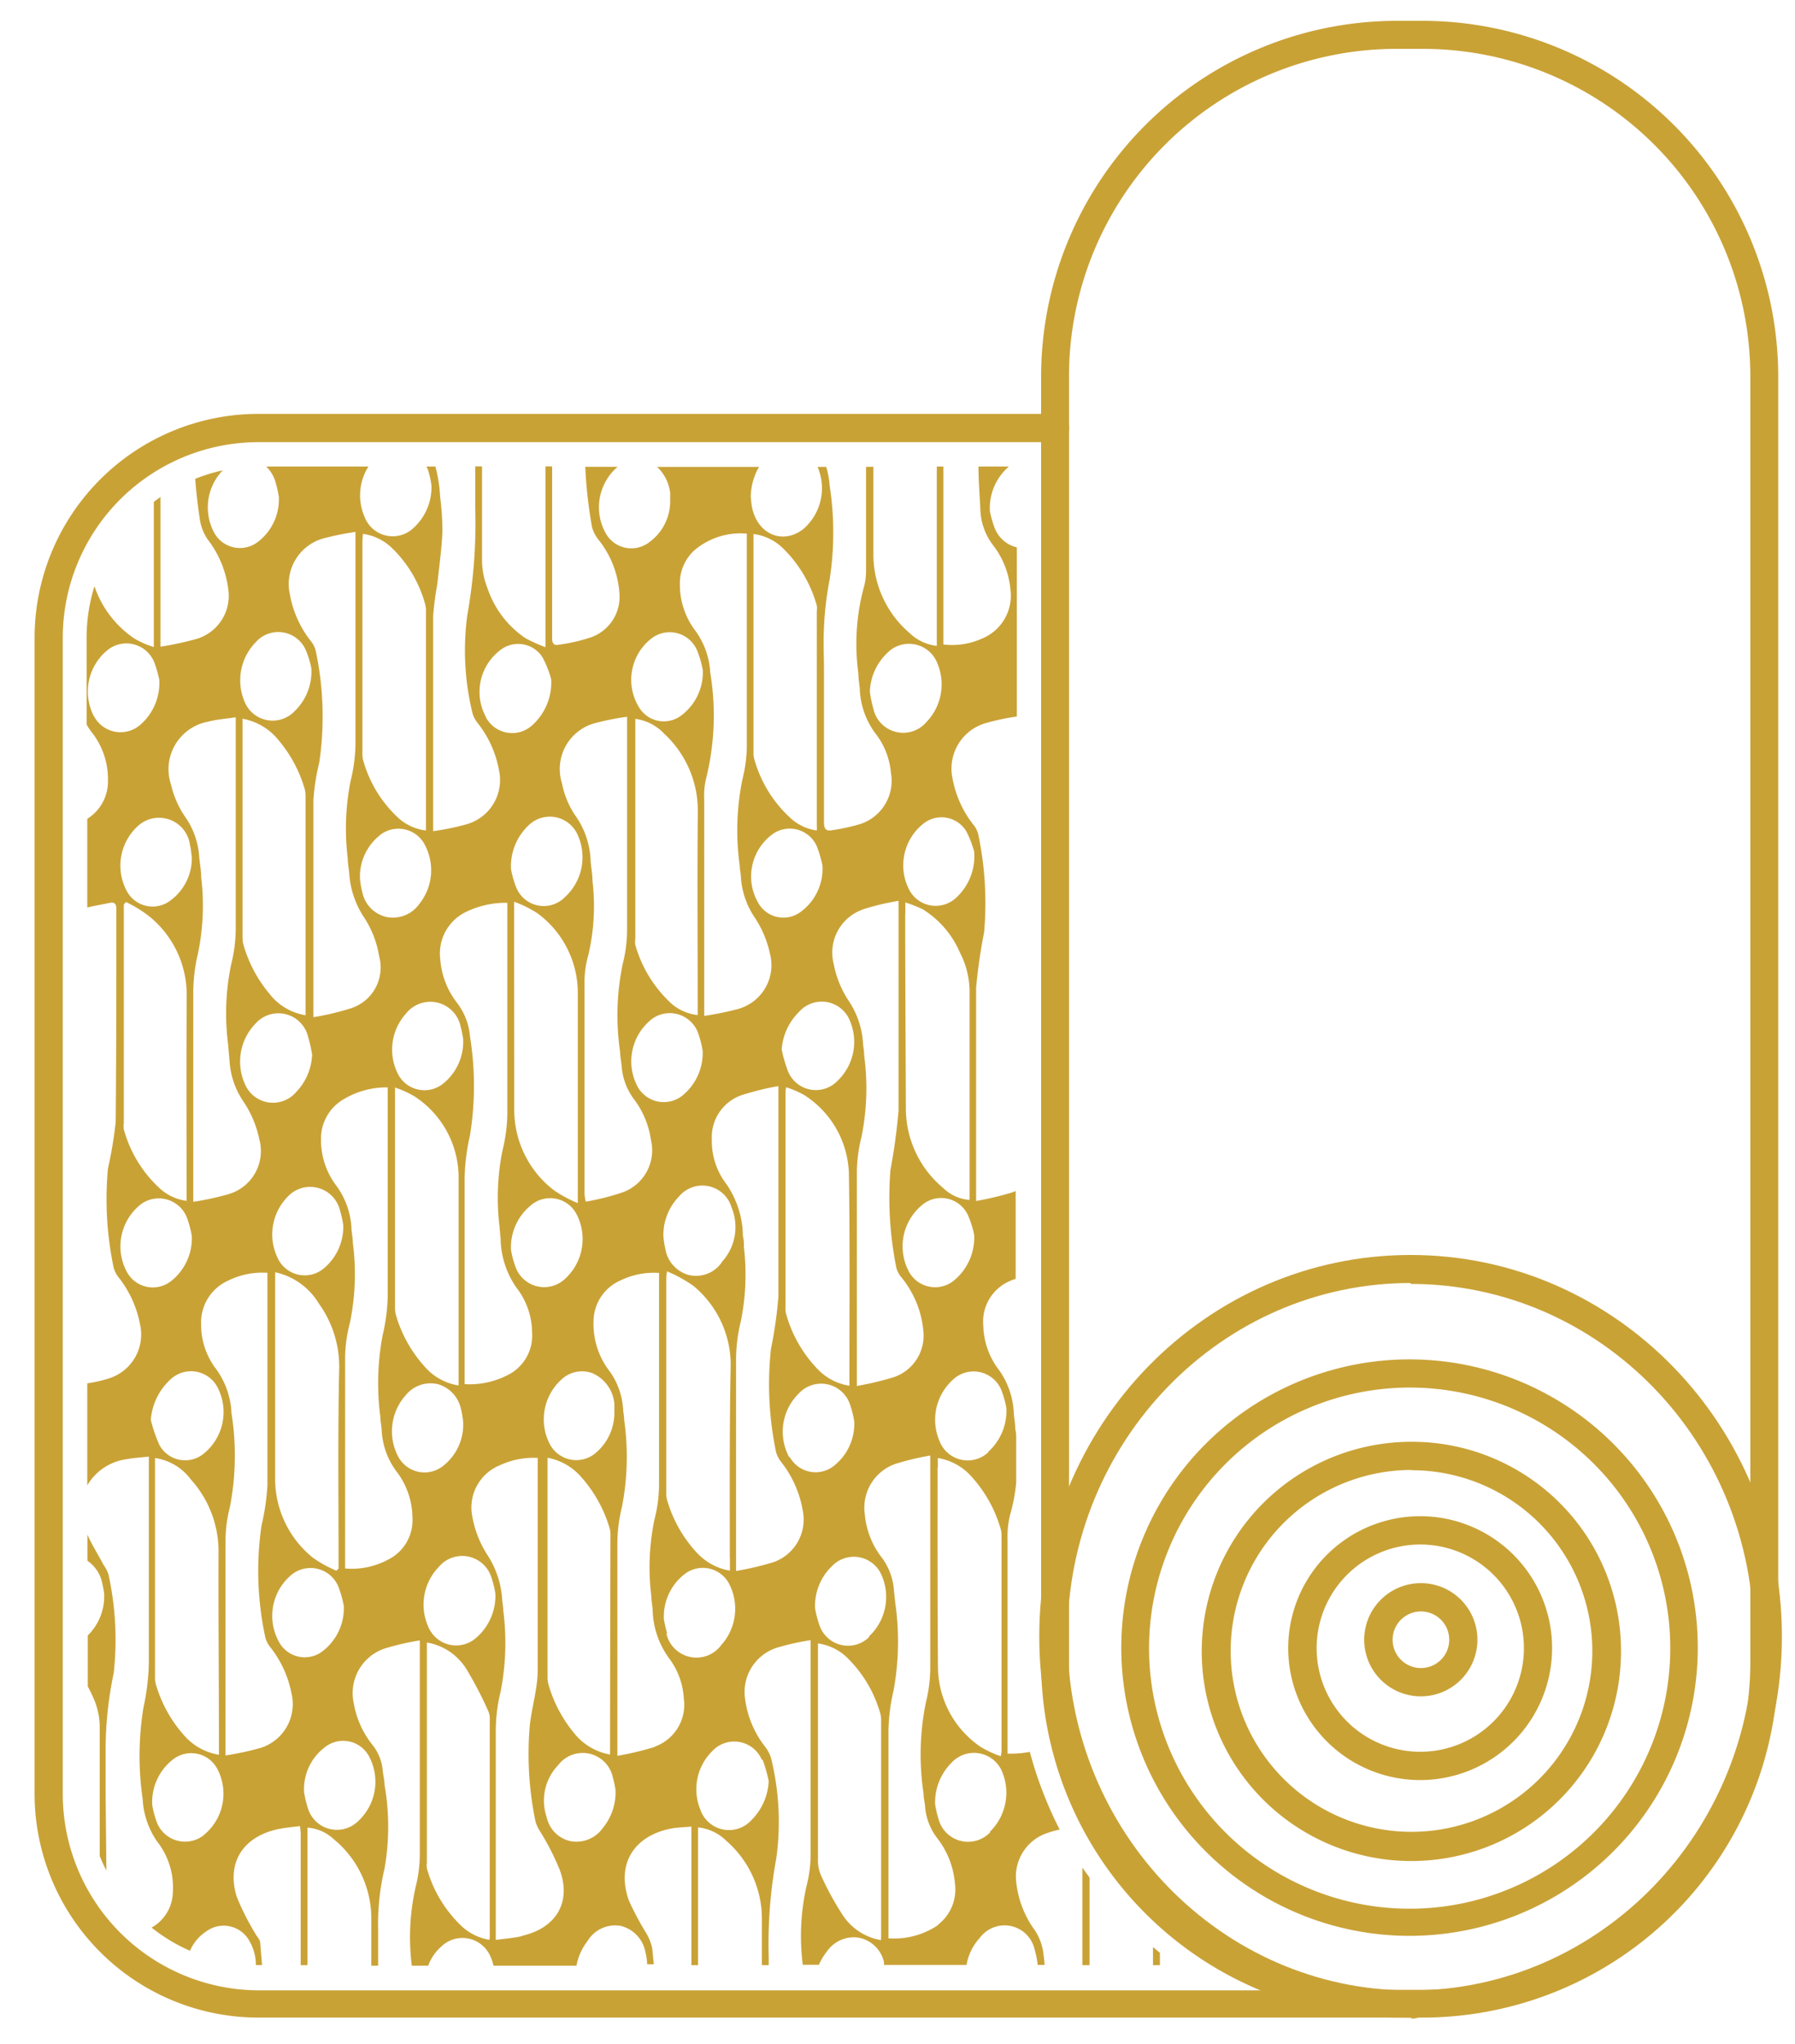 <svg xmlns="http://www.w3.org/2000/svg" id="Layer_1" data-name="Layer 1" viewBox="0 0 137 156"><defs><style>.cls-1{fill:#c9a236;}</style></defs><title>Batik Lembaran</title><path class="cls-1" d="M108.59,154h-2a27.16,27.16,0,0,1-27.13-27.14V28.73A27.17,27.17,0,0,1,106.59,1.59h2a27.17,27.17,0,0,1,27.13,27.14v98.15A27.16,27.16,0,0,1,108.59,154Zm-2-150.27a25,25,0,0,0-25,25v98.15a25,25,0,0,0,25,25h2a25,25,0,0,0,25-25V28.73a25,25,0,0,0-25-25Z"></path><path class="cls-1" d="M107.66,154C92,154,79.32,141,79.32,124.91S92,95.79,107.66,95.79,136,108.85,136,124.91,123.29,154,107.66,154Zm0-56.07c-14.44,0-26.19,12.09-26.19,27s11.75,27,26.19,27,26.19-12.1,26.19-27S122.1,98,107.66,98Z"></path><path class="cls-1" d="M107.58,105.91A19.89,19.89,0,1,1,87.7,125.79a19.91,19.91,0,0,1,19.88-19.88m0-2.15a22,22,0,1,0,22,22,22,22,0,0,0-22-22Z"></path><path class="cls-1" d="M107.72,112.22A13.8,13.8,0,1,1,93.93,126a13.81,13.81,0,0,1,13.79-13.8m0-2.15a16,16,0,1,0,16,16,15.95,15.95,0,0,0-16-16Z"></path><path class="cls-1" d="M108.4,117.89a7.91,7.91,0,1,1-7.91,7.9,7.91,7.91,0,0,1,7.91-7.9m0-2.16a10.07,10.07,0,1,0,10.06,10.06,10.06,10.06,0,0,0-10.06-10.06Z"></path><path class="cls-1" d="M108.44,123a2.16,2.16,0,1,1-2.15,2.16,2.16,2.16,0,0,1,2.15-2.16m0-2.16a4.32,4.32,0,1,0,4.32,4.32,4.31,4.31,0,0,0-4.32-4.32Z"></path><path class="cls-1" d="M107.73,154h-88A17.09,17.09,0,0,1,2.64,137V48.67A17.09,17.09,0,0,1,19.71,31.59H80.53a1.08,1.08,0,0,1,0,2.16H19.71A14.94,14.94,0,0,0,4.79,48.67V137a15,15,0,0,0,14.92,14.92h88a1.08,1.08,0,1,1,0,2.15Z"></path><path class="cls-1" d="M88,148.62V150h.53v-.94Z"></path><path class="cls-1" d="M79,147.36a7.59,7.59,0,0,1-1.44-3.72A3.5,3.5,0,0,1,80,139.89a6.74,6.74,0,0,1,.88-.24,29.92,29.92,0,0,1-2.28-5.93,7.82,7.82,0,0,1-1.7.13v-.92c0-5.13,0-10.26,0-15.39a7.17,7.17,0,0,1,.19-1.91,12.7,12.7,0,0,0,.47-2.49v-3.29c0-.25,0-.51-.07-.76,0-.4-.08-.79-.11-1.18a6.13,6.13,0,0,0-1.14-3.35,5.73,5.73,0,0,1-1.19-3.35,3.37,3.37,0,0,1,2-3.42c.15-.07.31-.12.47-.18v-6.7L77.3,91a23,23,0,0,1-2.8.67c0-.39,0-.61,0-.83,0-5.15,0-10.3,0-15.45a41.43,41.43,0,0,1,.61-4.23,25.44,25.44,0,0,0-.45-7.49,1.86,1.86,0,0,0-.4-.76,8.06,8.06,0,0,1-1.56-3.49,3.61,3.61,0,0,1,2.55-4.23,17.73,17.73,0,0,1,2.36-.5V41.78a2.41,2.41,0,0,1-1.71-1.52A7.8,7.8,0,0,1,75.55,39,4.19,4.19,0,0,1,77,35.61H74.68c0,1.07.09,2.14.14,3.22a4.76,4.76,0,0,0,1,2.82A6.46,6.46,0,0,1,77.12,45a3.54,3.54,0,0,1-2.19,3.75,5.52,5.52,0,0,1-2.93.44V35.61h-.5V48.67c0,.18,0,.36,0,.63a3.6,3.6,0,0,1-2.1-1,7.9,7.9,0,0,1-2.74-5.9c0-2.25,0-4.51,0-6.77H66.1v7.84a4.74,4.74,0,0,1-.17,1.36,16.59,16.59,0,0,0-.42,6.54c0,.39.07.78.11,1.18a6.06,6.06,0,0,0,1.17,3.4A5.7,5.7,0,0,1,68,59a3.47,3.47,0,0,1-2.38,3.91,15.38,15.38,0,0,1-2.06.45c-.51.11-.67-.07-.67-.61,0-3.84,0-7.68,0-11.52,0-1.12-.06-2.24,0-3.36a24.63,24.63,0,0,1,.43-3.63,23.36,23.36,0,0,0,0-7.18,6.6,6.6,0,0,0-.26-1.42H62.4a4.12,4.12,0,0,1-1.11,4.76c-1.57,1.19-3.46.38-3.89-1.66-.06-.28-.07-.57-.1-.81a4.71,4.71,0,0,1,.63-2.29H50.15a3.21,3.21,0,0,1,1,2c0,.17,0,.33,0,.6a3.86,3.86,0,0,1-1.63,3.17,2.23,2.23,0,0,1-3.29-.71,4.06,4.06,0,0,1,.91-5.07H44.67a34.53,34.53,0,0,0,.52,4.63,2.84,2.84,0,0,0,.54,1,7.35,7.35,0,0,1,1.55,4.06,3.28,3.28,0,0,1-2.1,3.3,13.31,13.31,0,0,1-2.53.59c-.36.08-.51-.09-.51-.47,0-4.38,0-8.76,0-13.14h-.51c0,1.31,0,2.61,0,3.92,0,3,0,6,0,9.08v.8a12.5,12.5,0,0,1-1.53-.69,7.49,7.49,0,0,1-2.89-3.8,6,6,0,0,1-.42-2.1c0-2.4,0-4.8,0-7.21h-.52v3.11a39.89,39.89,0,0,1-.6,8.22,20.21,20.21,0,0,0,.4,7.54,2.13,2.13,0,0,0,.38.71,8.11,8.11,0,0,1,1.63,3.59,3.51,3.51,0,0,1-2.52,4.16,19,19,0,0,1-2.5.51c0-.38,0-.61,0-.85,0-5.19,0-10.38,0-15.56a23,23,0,0,1,.32-2.46c.14-1.34.33-2.67.39-4a21.77,21.77,0,0,0-.18-2.67,10.83,10.83,0,0,0-.36-2.29h-.67c0,.08.07.15.1.23a6.82,6.82,0,0,1,.27,1.23,4.2,4.2,0,0,1-1.31,3.17,2.3,2.3,0,0,1-3.8-.8,4.11,4.11,0,0,1,.3-3.83h-7.8A2.7,2.7,0,0,1,21,36.7a9.76,9.76,0,0,1,.28,1.2,4.08,4.08,0,0,1-1.62,3.48,2.24,2.24,0,0,1-3.29-.68A4.08,4.08,0,0,1,17,35.9a13.14,13.14,0,0,0-2.1.65c.08,1.09.21,2.18.38,3.26a3.72,3.72,0,0,0,.56,1.35,7.82,7.82,0,0,1,1.61,4.05A3.44,3.44,0,0,1,15,48.77a24.5,24.5,0,0,1-2.75.59V37.94c-.18.12-.34.24-.51.37,0,1.75,0,3.51,0,5.26v5.82a7.27,7.27,0,0,1-1.47-.64,7.88,7.88,0,0,1-3.06-4,13.08,13.08,0,0,0-.6,3.93V55.3a4.79,4.79,0,0,0,.38.58,5.77,5.77,0,0,1,1.25,3.7A3.36,3.36,0,0,1,6.66,62.5v6.77c.55-.14,1.13-.23,1.69-.35.33-.07.53,0,.53.46,0,5.42,0,10.84-.05,16.26a31.66,31.66,0,0,1-.59,3.55,25.52,25.52,0,0,0,.43,7.55,2.16,2.16,0,0,0,.43.82,8.25,8.25,0,0,1,1.59,3.54,3.51,3.51,0,0,1-2.47,4.14,10.47,10.47,0,0,1-1.56.35v7.79a4.1,4.1,0,0,1,3-2c.52-.1,1.06-.13,1.7-.2V112c0,5,0,9.92,0,14.89a17.29,17.29,0,0,1-.41,3.44,22.89,22.89,0,0,0-.06,7A6.21,6.21,0,0,0,12,140.57a5.68,5.68,0,0,1,1.19,3.91,3.16,3.16,0,0,1-1.62,2.65,13,13,0,0,0,2.93,1.77,3.35,3.35,0,0,1,1.23-1.47,2.24,2.24,0,0,1,3.32.75,3.65,3.65,0,0,1,.48,1.81H20c-.05-.57-.09-1.13-.14-1.7,0-.24-.25-.46-.37-.7a19,19,0,0,1-1.42-2.81c-.79-2.53.41-4.51,3-5.13.57-.14,1.18-.18,1.82-.27a4.55,4.55,0,0,1,.06.55V150h.52v-9.94c0-.16,0-.32,0-.56a3.29,3.29,0,0,1,2,.88,7.83,7.83,0,0,1,2.87,6c0,1.22,0,2.44,0,3.66h.52c0-.89,0-1.78,0-2.67a18.57,18.57,0,0,1,.49-4.75,18.47,18.47,0,0,0,0-6.38c0-.37-.11-.74-.14-1.11a3.66,3.66,0,0,0-.77-1.93A6.94,6.94,0,0,1,27,130a3.59,3.59,0,0,1,2.3-4.15,19.4,19.4,0,0,1,2.74-.64v.87c0,5.16,0,10.33,0,15.5a10.25,10.25,0,0,1-.32,2.46,17.38,17.38,0,0,0-.29,6h1.25a3.59,3.59,0,0,1,1-1.46,2.32,2.32,0,0,1,3.77.8,3.41,3.41,0,0,1,.22.66H44a4.28,4.28,0,0,1,.84-1.88A2.46,2.46,0,0,1,47.37,147a2.53,2.53,0,0,1,1.89,2,4.88,4.88,0,0,1,.13.83v.1h.51l-.12-1.22a3.88,3.88,0,0,0-.51-1.24A22.25,22.25,0,0,1,48,145.07c-1-2.8.4-5,3.34-5.52.44-.07.89-.08,1.43-.13V150h.51c0-3.23,0-6.46,0-9.7v-.82a3.64,3.64,0,0,1,2.19,1.06,7.87,7.87,0,0,1,2.68,5.86c0,1.2,0,2.4,0,3.6h.52c0-.21,0-.41,0-.62a36.07,36.07,0,0,1,.58-7.54,20.37,20.37,0,0,0-.39-7.61,2.72,2.72,0,0,0-.54-1,7.51,7.51,0,0,1-1.44-3.47,3.55,3.55,0,0,1,2.44-4,19.23,19.23,0,0,1,2.55-.57c0,.37,0,.59,0,.8,0,5.23,0,10.46,0,15.69a10.14,10.14,0,0,1-.34,2.39,17.47,17.47,0,0,0-.26,5.9h1.23a4.63,4.63,0,0,1,.6-1,2.49,2.49,0,0,1,2.43-1.07,2.44,2.44,0,0,1,1.94,1.88l0,.2h6.3a4,4,0,0,1,1-2.05,2.35,2.35,0,0,1,4.18.81,7.34,7.34,0,0,1,.24,1.14s0,.06,0,.1h.53c0-.32-.06-.64-.1-1A4.29,4.29,0,0,0,79,147.36Zm-9.9-77.64v-.84a11.75,11.75,0,0,1,1.32.52,7.24,7.24,0,0,1,2.84,3.3A6.53,6.53,0,0,1,74,75.81c0,5,0,10,0,15v.78a3.23,3.23,0,0,1-2-.9,7.91,7.91,0,0,1-2.86-6C69.12,79.72,69.09,74.72,69.09,69.72ZM70.35,92a2.25,2.25,0,0,1,3.53.76,7.55,7.55,0,0,1,.47,1.48,4.23,4.23,0,0,1-1.45,3.42A2.27,2.27,0,0,1,69.34,97,4.09,4.09,0,0,1,70.35,92Zm3.38-28.59A7.87,7.87,0,0,1,74.35,65,4.29,4.29,0,0,1,73,68.5a2.28,2.28,0,0,1-3.64-.65,4.06,4.06,0,0,1,1.14-5A2.21,2.21,0,0,1,73.73,63.42Zm-7.06-9.27a9.5,9.5,0,0,1-.28-1.33,4.26,4.26,0,0,1,1.27-2.91,2.32,2.32,0,0,1,3.87.7,4.14,4.14,0,0,1-.81,4.5A2.33,2.33,0,0,1,66.67,54.15Zm-.84,15.28a19.47,19.47,0,0,1,2.75-.66v.86c0,5,0,10.09,0,15.14a44.56,44.56,0,0,1-.62,4.54,27,27,0,0,0,.46,7.5,1.93,1.93,0,0,0,.38.7,7.54,7.54,0,0,1,1.68,4.15,3.35,3.35,0,0,1-2.24,3.46,23.21,23.21,0,0,1-2.84.68c0-.41,0-.63,0-.85,0-5.19,0-10.38,0-15.57a11.29,11.29,0,0,1,.35-2.58,18.65,18.65,0,0,0,.21-6.19c0-.31-.06-.62-.09-.93a6.51,6.51,0,0,0-1.11-3.3,7.65,7.65,0,0,1-1.13-2.8A3.48,3.48,0,0,1,65.83,69.43ZM64.9,78a4.11,4.11,0,0,1-1,4.52,2.29,2.29,0,0,1-3.74-.71,10.55,10.55,0,0,1-.5-1.71A4.49,4.49,0,0,1,61,77.22,2.31,2.31,0,0,1,64.9,78ZM64.83,105v.77a4.22,4.22,0,0,1-2.37-1.21A9.88,9.88,0,0,1,60,100.3a1.67,1.67,0,0,1-.05-.5V83.55c0-.14,0-.28.05-.56a7.09,7.09,0,0,1,1.39.6,7.36,7.36,0,0,1,3.4,6C64.87,94.73,64.83,99.84,64.83,105ZM57.51,57.41V40.76a3.94,3.94,0,0,1,2.27,1.11,9.78,9.78,0,0,1,2.56,4.35,1.53,1.53,0,0,1,0,.43V62.91a4.64,4.64,0,0,1,0,.48,3.69,3.69,0,0,1-2.06-1,9.51,9.51,0,0,1-2.73-4.52A1.67,1.67,0,0,1,57.51,57.41Zm1.57,6.18a2.26,2.26,0,0,1,3.26,1,9,9,0,0,1,.43,1.46A4.08,4.08,0,0,1,61,69.68a2.2,2.2,0,0,1-3-.56A4,4,0,0,1,59.08,63.59ZM53,42a5.46,5.46,0,0,1,4-1.27v.65C57,46.59,57,51.8,57,57a10.79,10.79,0,0,1-.33,2.46,19.38,19.38,0,0,0-.21,6.62c0,.25.06.5.08.75A6.22,6.22,0,0,0,57.58,70a8,8,0,0,1,1.18,2.77A3.47,3.47,0,0,1,56.38,77a22.13,22.13,0,0,1-2.63.54v-.89c0-5.21,0-10.42,0-15.64a5.42,5.42,0,0,1,.16-1.66,19.94,19.94,0,0,0,.3-8,6,6,0,0,0-1.11-3.17,5.81,5.81,0,0,1-1.21-3.6A3.42,3.42,0,0,1,53,42Zm2.71,76.89v1a4.53,4.53,0,0,1-2.56-1.41,10,10,0,0,1-2.24-4,2,2,0,0,1-.06-.55q0-8.07,0-16.13c0-.18,0-.36.06-.76a10.52,10.52,0,0,1,2,1.1,7.83,7.83,0,0,1,2.86,6C55.67,109,55.7,114,55.7,118.89Zm-.6-22.57a2.39,2.39,0,0,1-2.54,1,2.48,2.48,0,0,1-1.79-2,6.64,6.64,0,0,1-.15-1,4.24,4.24,0,0,1,1.2-3,2.32,2.32,0,0,1,4,.83A3.94,3.94,0,0,1,55.1,96.32ZM49.75,48.71a2.27,2.27,0,0,1,3.48,1,7.8,7.8,0,0,1,.41,1.44,4.11,4.11,0,0,1-1.74,3.53A2.2,2.2,0,0,1,48.78,54,4,4,0,0,1,49.75,48.71Zm3.5,28.06v.71A3.67,3.67,0,0,1,51,76.37a9.65,9.65,0,0,1-2.51-4.24,1.6,1.6,0,0,1,0-.49V55.27c0-.11,0-.21,0-.4A3.69,3.69,0,0,1,50.69,56a8,8,0,0,1,2.57,5.8C53.21,66.81,53.25,71.79,53.25,76.77ZM49.5,78a2.3,2.3,0,0,1,3.81.93,8.14,8.14,0,0,1,.32,1.28,4.2,4.2,0,0,1-1.47,3.35,2.28,2.28,0,0,1-3.55-.72A4.1,4.1,0,0,1,49.5,78ZM45.44,55.19a19.92,19.92,0,0,1,2.42-.48v1c0,5.1,0,10.21,0,15.32a10.75,10.75,0,0,1-.34,2.58,19.28,19.28,0,0,0-.19,6.69c0,.33.07.66.11,1a4.82,4.82,0,0,0,.93,2.58A6.7,6.7,0,0,1,49.68,87a3.41,3.41,0,0,1-2.13,4,18.42,18.42,0,0,1-2.84.72,3.88,3.88,0,0,1-.1-.59c0-5.42,0-10.84,0-16.26a7.78,7.78,0,0,1,.3-2,16.41,16.41,0,0,0,.31-5.63c0-.49-.1-1-.14-1.49a6.36,6.36,0,0,0-1.19-3.53,6.64,6.64,0,0,1-1-2.44A3.62,3.62,0,0,1,45.44,55.19Zm.05,55.69a2.28,2.28,0,0,1-3.52-.64,4.1,4.1,0,0,1,.88-4.94,2.28,2.28,0,0,1,2.38-.48,2.82,2.82,0,0,1,1.66,2.32c0,.21,0,.42,0,.61A4,4,0,0,1,45.49,110.88Zm1.07,22.55c0,.14,0,.28,0,.49a4.48,4.48,0,0,1-2.69-1.57,10.3,10.3,0,0,1-2-3.74,2.09,2.09,0,0,1-.08-.61V111.81c0-.16,0-.32,0-.54a4.46,4.46,0,0,1,2.57,1.47,10.18,10.18,0,0,1,2.16,3.88,1.79,1.79,0,0,1,.07.61Q46.57,125.33,46.56,133.43ZM39.24,69.72v-.89a8.68,8.68,0,0,1,1.78.88,7.55,7.55,0,0,1,3.08,6q0,7.56,0,15.12v1a9.58,9.58,0,0,1-1.85-1,7.74,7.74,0,0,1-3-6C39.25,79.77,39.24,74.75,39.24,69.72Zm1.22,22.33a2.27,2.27,0,0,1,3.59.72,4.11,4.11,0,0,1-.88,4.8,2.32,2.32,0,0,1-3.85-.95A7,7,0,0,1,39,95.41,4.13,4.13,0,0,1,40.46,92.05Zm3.64-28.3a4.12,4.12,0,0,1-1,4.74,2.26,2.26,0,0,1-3.69-.73A7.37,7.37,0,0,1,39,66.33,4.31,4.31,0,0,1,40.34,63,2.32,2.32,0,0,1,44.1,63.75Zm-7-9a4,4,0,0,1,1.14-5.17,2.2,2.2,0,0,1,3.17.6,7.7,7.7,0,0,1,.66,1.68,4.4,4.4,0,0,1-1.44,3.49A2.27,2.27,0,0,1,37.08,54.74ZM35.6,69.59a6.94,6.94,0,0,1,3.12-.68v.76c0,5.13,0,10.26,0,15.39a12.3,12.3,0,0,1-.37,2.76,18.26,18.26,0,0,0-.23,5.76l.09,1a6.67,6.67,0,0,0,1.21,3.71,5.63,5.63,0,0,1,1.19,3.42A3.36,3.36,0,0,1,38.66,105a6.35,6.35,0,0,1-3.2.65v-.78c0-4.94,0-9.88,0-14.83a16.1,16.1,0,0,1,.41-3.38,23.67,23.67,0,0,0,0-7.56,4.86,4.86,0,0,0-1-2.57,6.18,6.18,0,0,1-1.27-3.33A3.52,3.52,0,0,1,35.6,69.59Zm-.45,8.74a7.83,7.83,0,0,1,.2,1,4.1,4.1,0,0,1-1.49,3.35,2.27,2.27,0,0,1-3.5-.73A4.11,4.11,0,0,1,31,77.35,2.36,2.36,0,0,1,35.15,78.33ZM35,105v.75a4.28,4.28,0,0,1-2.58-1.43,10,10,0,0,1-2.18-3.87,2.17,2.17,0,0,1-.09-.67q0-8,0-16.07c0-.18,0-.36,0-.7a7.62,7.62,0,0,1,1.46.66A7.39,7.39,0,0,1,35,89.7C35,94.78,35,99.87,35,105ZM27.7,40.75a3.94,3.94,0,0,1,2.13,1,9.4,9.4,0,0,1,2.62,4.37,1.69,1.69,0,0,1,.06.55V62.9c0,.15,0,.29,0,.49a3.77,3.77,0,0,1-2.15-1A9.41,9.41,0,0,1,27.71,58a2.09,2.09,0,0,1-.05-.56v-16C27.66,41.21,27.68,41,27.7,40.75Zm1.29,23a2.27,2.27,0,0,1,3.48.83A4.11,4.11,0,0,1,32,69a2.46,2.46,0,0,1-2.46,1,2.42,2.42,0,0,1-1.88-1.87,6.4,6.4,0,0,1-.18-1A4,4,0,0,1,29,63.75ZM24.71,41.09a21.93,21.93,0,0,1,2.42-.49v.87c0,5.11,0,10.22,0,15.33a12.29,12.29,0,0,1-.36,2.76,18.52,18.52,0,0,0-.23,5.94c0,.38.08.75.11,1.12A6.93,6.93,0,0,0,27.77,70a7.63,7.63,0,0,1,1.17,3A3.27,3.27,0,0,1,26.66,77a19.73,19.73,0,0,1-2.74.64c0-.38,0-.6,0-.82,0-5.25,0-10.5,0-15.76a16.63,16.63,0,0,1,.45-2.87,24.1,24.1,0,0,0-.28-8.55,2,2,0,0,0-.4-.75,8,8,0,0,1-1.57-3.55A3.61,3.61,0,0,1,24.71,41.09ZM25.84,119v.73l-.17.16a9.76,9.76,0,0,1-1.8-1A7.74,7.74,0,0,1,21,113c0-5,0-9.93,0-14.89v-1a5.15,5.15,0,0,1,3.33,2.38,8.23,8.23,0,0,1,1.56,4.88C25.78,109.28,25.84,114.16,25.84,119ZM24.72,96.81a2.27,2.27,0,0,1-3.5-.73,4.12,4.12,0,0,1,.72-4.72,2.34,2.34,0,0,1,4,1,8.17,8.17,0,0,1,.26,1.16A4.15,4.15,0,0,1,24.72,96.81ZM19.51,78.12a2.33,2.33,0,0,1,4,1,10.61,10.61,0,0,1,.31,1.38,4.36,4.36,0,0,1-1.24,2.88,2.32,2.32,0,0,1-3.88-.62A4.17,4.17,0,0,1,19.51,78.12Zm-1-6.5V55.38c0-.15,0-.29,0-.52a4.58,4.58,0,0,1,2.81,1.71,10.11,10.11,0,0,1,1.92,3.6,2,2,0,0,1,.08.61q0,8.09,0,16.18c0,.17,0,.33,0,.53a4.32,4.32,0,0,1-2.74-1.62,10.17,10.17,0,0,1-2-3.76A1.57,1.57,0,0,1,18.52,71.62Zm1.09-22.69a2.29,2.29,0,0,1,3.77.77A6.91,6.91,0,0,1,23.76,51a4.2,4.2,0,0,1-1.33,3.34,2.31,2.31,0,0,1-3.75-.75A4.16,4.16,0,0,1,19.61,48.93Zm-3.7,6.15c.64-.17,1.32-.21,2.09-.33v.8c0,5.13,0,10.26,0,15.39a11.24,11.24,0,0,1-.34,2.64,18.29,18.29,0,0,0-.24,6.13L17.52,81a6.16,6.16,0,0,0,1.08,3.11,8.1,8.1,0,0,1,1.19,2.84,3.43,3.43,0,0,1-2.35,4.2,20.73,20.73,0,0,1-2.69.58v-.91c0-5.07,0-10.13,0-15.2a13.46,13.46,0,0,1,.37-2.89,18.06,18.06,0,0,0,.23-5.82c0-.47-.09-1-.14-1.42a6,6,0,0,0-1.07-3.13,7.28,7.28,0,0,1-1.09-2.48A3.69,3.69,0,0,1,15.91,55.08Zm-8.74-.42a4.08,4.08,0,0,1,1-5,2.29,2.29,0,0,1,3.6.86,8.51,8.51,0,0,1,.4,1.39,4.24,4.24,0,0,1-1.45,3.41A2.29,2.29,0,0,1,7.17,54.66ZM10.58,63a2.38,2.38,0,0,1,3.92,1.51c.08.32.1.65.14.91a4,4,0,0,1-1.71,3.37,2.23,2.23,0,0,1-3.27-.81A4.09,4.09,0,0,1,10.58,63Zm3.66,27.87v.79a3.77,3.77,0,0,1-2-.91,9.51,9.51,0,0,1-2.79-4.55,1.67,1.67,0,0,1,0-.5V69.53c0-.16,0-.33,0-.49l.16-.19A9.18,9.18,0,0,1,11.46,70a7.7,7.7,0,0,1,2.79,5.87C14.22,80.82,14.24,85.82,14.24,90.82ZM9.64,97a4.09,4.09,0,0,1,.89-4.89,2.3,2.3,0,0,1,3.75.87,7.81,7.81,0,0,1,.36,1.37,4.17,4.17,0,0,1-1.54,3.4A2.25,2.25,0,0,1,9.64,97Zm5.92,43.07a2.31,2.31,0,0,1-3.6-1,7.35,7.35,0,0,1-.34-1.29,4.11,4.11,0,0,1,1.62-3.51,2.25,2.25,0,0,1,3.33.72A4.06,4.06,0,0,1,15.56,140.06Zm1.15-7.13v1A4.49,4.49,0,0,1,14,132.4a10.08,10.08,0,0,1-2.09-3.79,2.16,2.16,0,0,1-.08-.67V111.88c0-.19,0-.37,0-.59a4.14,4.14,0,0,1,2.74,1.64,8.19,8.19,0,0,1,2.11,5.43C16.66,123.21,16.71,128.07,16.71,132.93ZM15.49,111a2.23,2.23,0,0,1-3.33-.72,11,11,0,0,1-.65-1.91A4.68,4.68,0,0,1,13,105.3a2.28,2.28,0,0,1,3.64.67A4.08,4.08,0,0,1,15.49,111Zm4.35,22.43a22.44,22.44,0,0,1-2.63.56v-.85c0-5.17,0-10.34,0-15.51a10.59,10.59,0,0,1,.33-2.57,20.63,20.63,0,0,0,.13-7.18,6.2,6.2,0,0,0-1.15-3.35,5.55,5.55,0,0,1-1.17-3.42,3.5,3.5,0,0,1,2.06-3.36,5.88,5.88,0,0,1,3-.6v.78c0,5.15,0,10.3,0,15.45a17.79,17.79,0,0,1-.45,3.06,24,24,0,0,0,.29,8.54,2,2,0,0,0,.43.81,8.21,8.21,0,0,1,1.57,3.48A3.5,3.5,0,0,1,19.84,133.43Zm1.45-8.11a4.09,4.09,0,0,1,.9-5.07,2.3,2.3,0,0,1,3.69,1,8.77,8.77,0,0,1,.36,1.33,4.13,4.13,0,0,1-1.71,3.52A2.23,2.23,0,0,1,21.29,125.32Zm6.94,8.87a4.09,4.09,0,0,1-.87,4.79,2.31,2.31,0,0,1-3.85-.93,8.1,8.1,0,0,1-.3-1.25,4,4,0,0,1,1.54-3.4A2.24,2.24,0,0,1,28.23,134.19Zm1.36-15.13a5.85,5.85,0,0,1-3.25.66V119c0-5.15,0-10.3,0-15.45A10.77,10.77,0,0,1,26.7,101a18.29,18.29,0,0,0,.23-6.13c0-.35-.07-.7-.1-1a6,6,0,0,0-1.11-3.3,5.78,5.78,0,0,1-1.22-3.6,3.47,3.47,0,0,1,1.77-3.09A6.33,6.33,0,0,1,29.59,83v.75c0,5,0,10.09,0,15.14a13.94,13.94,0,0,1-.38,3,19.63,19.63,0,0,0-.18,6.26c0,.33.08.66.1,1a5.74,5.74,0,0,0,1.09,3.11,5.9,5.9,0,0,1,1.26,3.58A3.36,3.36,0,0,1,29.59,119.06Zm.74-8a4.14,4.14,0,0,1,.65-4.58,2.43,2.43,0,0,1,2.47-.82,2.51,2.51,0,0,1,1.73,1.88,6.54,6.54,0,0,1,.17,1,4,4,0,0,1-1.53,3.35A2.27,2.27,0,0,1,30.33,111.05Zm7,37a4.08,4.08,0,0,1-2-.95,9.6,9.6,0,0,1-2.75-4.51,1.5,1.5,0,0,1,0-.43V125.76c0-.1,0-.2,0-.39a4.42,4.42,0,0,1,3,2,29.26,29.26,0,0,1,1.69,3.24,1.53,1.53,0,0,1,.11.67q0,8.1,0,16.19A4.28,4.28,0,0,1,37.37,148Zm-.92-23.11a2.3,2.3,0,0,1-3.73-.8,4.14,4.14,0,0,1,.82-4.56,2.33,2.33,0,0,1,4,.8,7.26,7.26,0,0,1,.31,1.26A4.26,4.26,0,0,1,36.45,124.92Zm3.43,22.83c-.6.14-1.22.19-2,.29v-.81c0-5.08,0-10.17,0-15.26a12.86,12.86,0,0,1,.37-2.89,19.21,19.21,0,0,0,.2-6.19c0-.27-.06-.54-.08-.81a7,7,0,0,0-1.13-3.42,8.08,8.08,0,0,1-1.15-2.92,3.48,3.48,0,0,1,2.08-3.92,6.12,6.12,0,0,1,2.91-.57c0,.24,0,.46,0,.68,0,5.17,0,10.34,0,15.51,0,1.4-.44,2.78-.6,4.18a25.4,25.4,0,0,0,.44,7.43,3.24,3.24,0,0,0,.38.77,19.37,19.37,0,0,1,1.46,2.87C43.63,145.19,42.45,147.15,39.88,147.75ZM46,139.54a2.47,2.47,0,0,1-2.42,1,2.37,2.37,0,0,1-1.85-1.82,3.92,3.92,0,0,1,.88-4,2.35,2.35,0,0,1,4.16.93,8.44,8.44,0,0,1,.21,1A4.31,4.31,0,0,1,46,139.54Zm4-6.21a22.57,22.57,0,0,1-2.88.69v-.92c0-5.1,0-10.21,0-15.32a11.73,11.73,0,0,1,.35-2.76,20,20,0,0,0,.17-6.63c0-.26-.06-.53-.08-.8a5.55,5.55,0,0,0-1-2.88,5.91,5.91,0,0,1-1.26-3.83,3.43,3.43,0,0,1,2-3.12,5.89,5.89,0,0,1,3-.6v.7c0,5.17,0,10.34,0,15.5a10.68,10.68,0,0,1-.34,2.58,17.88,17.88,0,0,0-.25,5.88c0,.33.07.66.1,1a6.53,6.53,0,0,0,1.26,3.76,5.59,5.59,0,0,1,1.12,3.06A3.39,3.39,0,0,1,49.94,133.33Zm.92-8.65a9.27,9.27,0,0,1-.25-1.09,4.1,4.1,0,0,1,1.62-3.47,2.27,2.27,0,0,1,3.37.79,4.14,4.14,0,0,1-.6,4.64A2.35,2.35,0,0,1,50.86,124.68Zm7.28,9.63a10.08,10.08,0,0,1,.47,1.65,4.52,4.52,0,0,1-1.35,3,2.31,2.31,0,0,1-3.87-.84,4.1,4.1,0,0,1,.93-4.48A2.29,2.29,0,0,1,58.14,134.31ZM59,119.25a23.05,23.05,0,0,1-2.82.66V119c0-5.12,0-10.25,0-15.38a12.29,12.29,0,0,1,.36-2.76,17.81,17.81,0,0,0,.24-5.64c0-.29,0-.58-.08-.87a7.12,7.12,0,0,0-1.28-4,5.37,5.37,0,0,1-1.09-3.38,3.39,3.39,0,0,1,2.22-3.36,20.61,20.61,0,0,1,2.86-.71v.87c0,5.07,0,10.13,0,15.2a33.15,33.15,0,0,1-.57,4,25.3,25.3,0,0,0,.39,7.86,2.19,2.19,0,0,0,.43.81,8.23,8.23,0,0,1,1.6,3.61A3.45,3.45,0,0,1,59,119.25Zm1.25-8a4.08,4.08,0,0,1,.7-4.87,2.32,2.32,0,0,1,3.94.87,7.84,7.84,0,0,1,.31,1.26,4.1,4.1,0,0,1-1.61,3.42A2.25,2.25,0,0,1,60.27,111.2Zm7,36.84a4.38,4.38,0,0,1-2.91-1.88,23.06,23.06,0,0,1-1.69-3.09,2.87,2.87,0,0,1-.22-1.21q0-7.94,0-15.88c0-.18,0-.36,0-.59a4,4,0,0,1,2.32,1.18,9.62,9.62,0,0,1,2.43,4.14,2.15,2.15,0,0,1,.07.62v16.32A3.79,3.79,0,0,1,67.24,148Zm-.91-23.14a2.3,2.3,0,0,1-3.79-.88,8.44,8.44,0,0,1-.34-1.3,4.21,4.21,0,0,1,1.32-3.26,2.3,2.3,0,0,1,3.75.71A4.12,4.12,0,0,1,66.33,124.9Zm5.24,22a6,6,0,0,1-3.77,1c0-.3,0-.5,0-.71,0-5,0-10.09,0-15.14a14.5,14.5,0,0,1,.39-3.07,20.67,20.67,0,0,0,.12-6.75l-.09-.87a4.75,4.75,0,0,0-.89-2.47A6.31,6.31,0,0,1,66,115.53a3.53,3.53,0,0,1,2.39-3.81A20.38,20.38,0,0,1,71,111.1V112c0,5.11,0,10.22,0,15.33a11.17,11.17,0,0,1-.34,2.64,20,20,0,0,0-.17,6.94c0,.31.08.62.11.93a4.53,4.53,0,0,0,.92,2.45,6.5,6.5,0,0,1,1.36,3.44A3.41,3.41,0,0,1,71.57,146.93Zm4-7.1a2.33,2.33,0,0,1-3.93-.94,8.21,8.21,0,0,1-.28-1.2,4.29,4.29,0,0,1,1.25-3.16,2.33,2.33,0,0,1,3.92.82A4.17,4.17,0,0,1,75.54,139.83Zm-4-27.83v-.73a4.36,4.36,0,0,1,2.58,1.43,10.07,10.07,0,0,1,2.22,4,1.93,1.93,0,0,1,.06.49v16.31c0,.12,0,.24-.06.53a8,8,0,0,1-1.53-.71,7.43,7.43,0,0,1-3.26-6C71.55,122.21,71.56,117.1,71.56,112Zm3.85-1.17a2.3,2.3,0,0,1-3.72-.85,4.11,4.11,0,0,1,1-4.67,2.29,2.29,0,0,1,3.77.92,6.7,6.7,0,0,1,.33,1.25A4.21,4.21,0,0,1,75.41,110.83Z"></path><path class="cls-1" d="M82.61,142.55V150h.55v-6.67C83,143.07,82.78,142.81,82.61,142.55Z"></path><path class="cls-1" d="M8.06,136.82c0-1,0-2.08,0-3.12a28.54,28.54,0,0,1,.62-6,23.17,23.17,0,0,0-.41-7.56,3,3,0,0,0-.37-.7c-.4-.77-.89-1.52-1.23-2.31v2a2.72,2.72,0,0,1,1.07,1.46,7.52,7.52,0,0,1,.21,1.07,4.18,4.18,0,0,1-1.25,3.17l0,0v3.89c.14.27.28.54.4.82a5.47,5.47,0,0,1,.51,2.34c0,3.26,0,6.52,0,9.78.15.38.32.75.51,1.12Z"></path></svg>